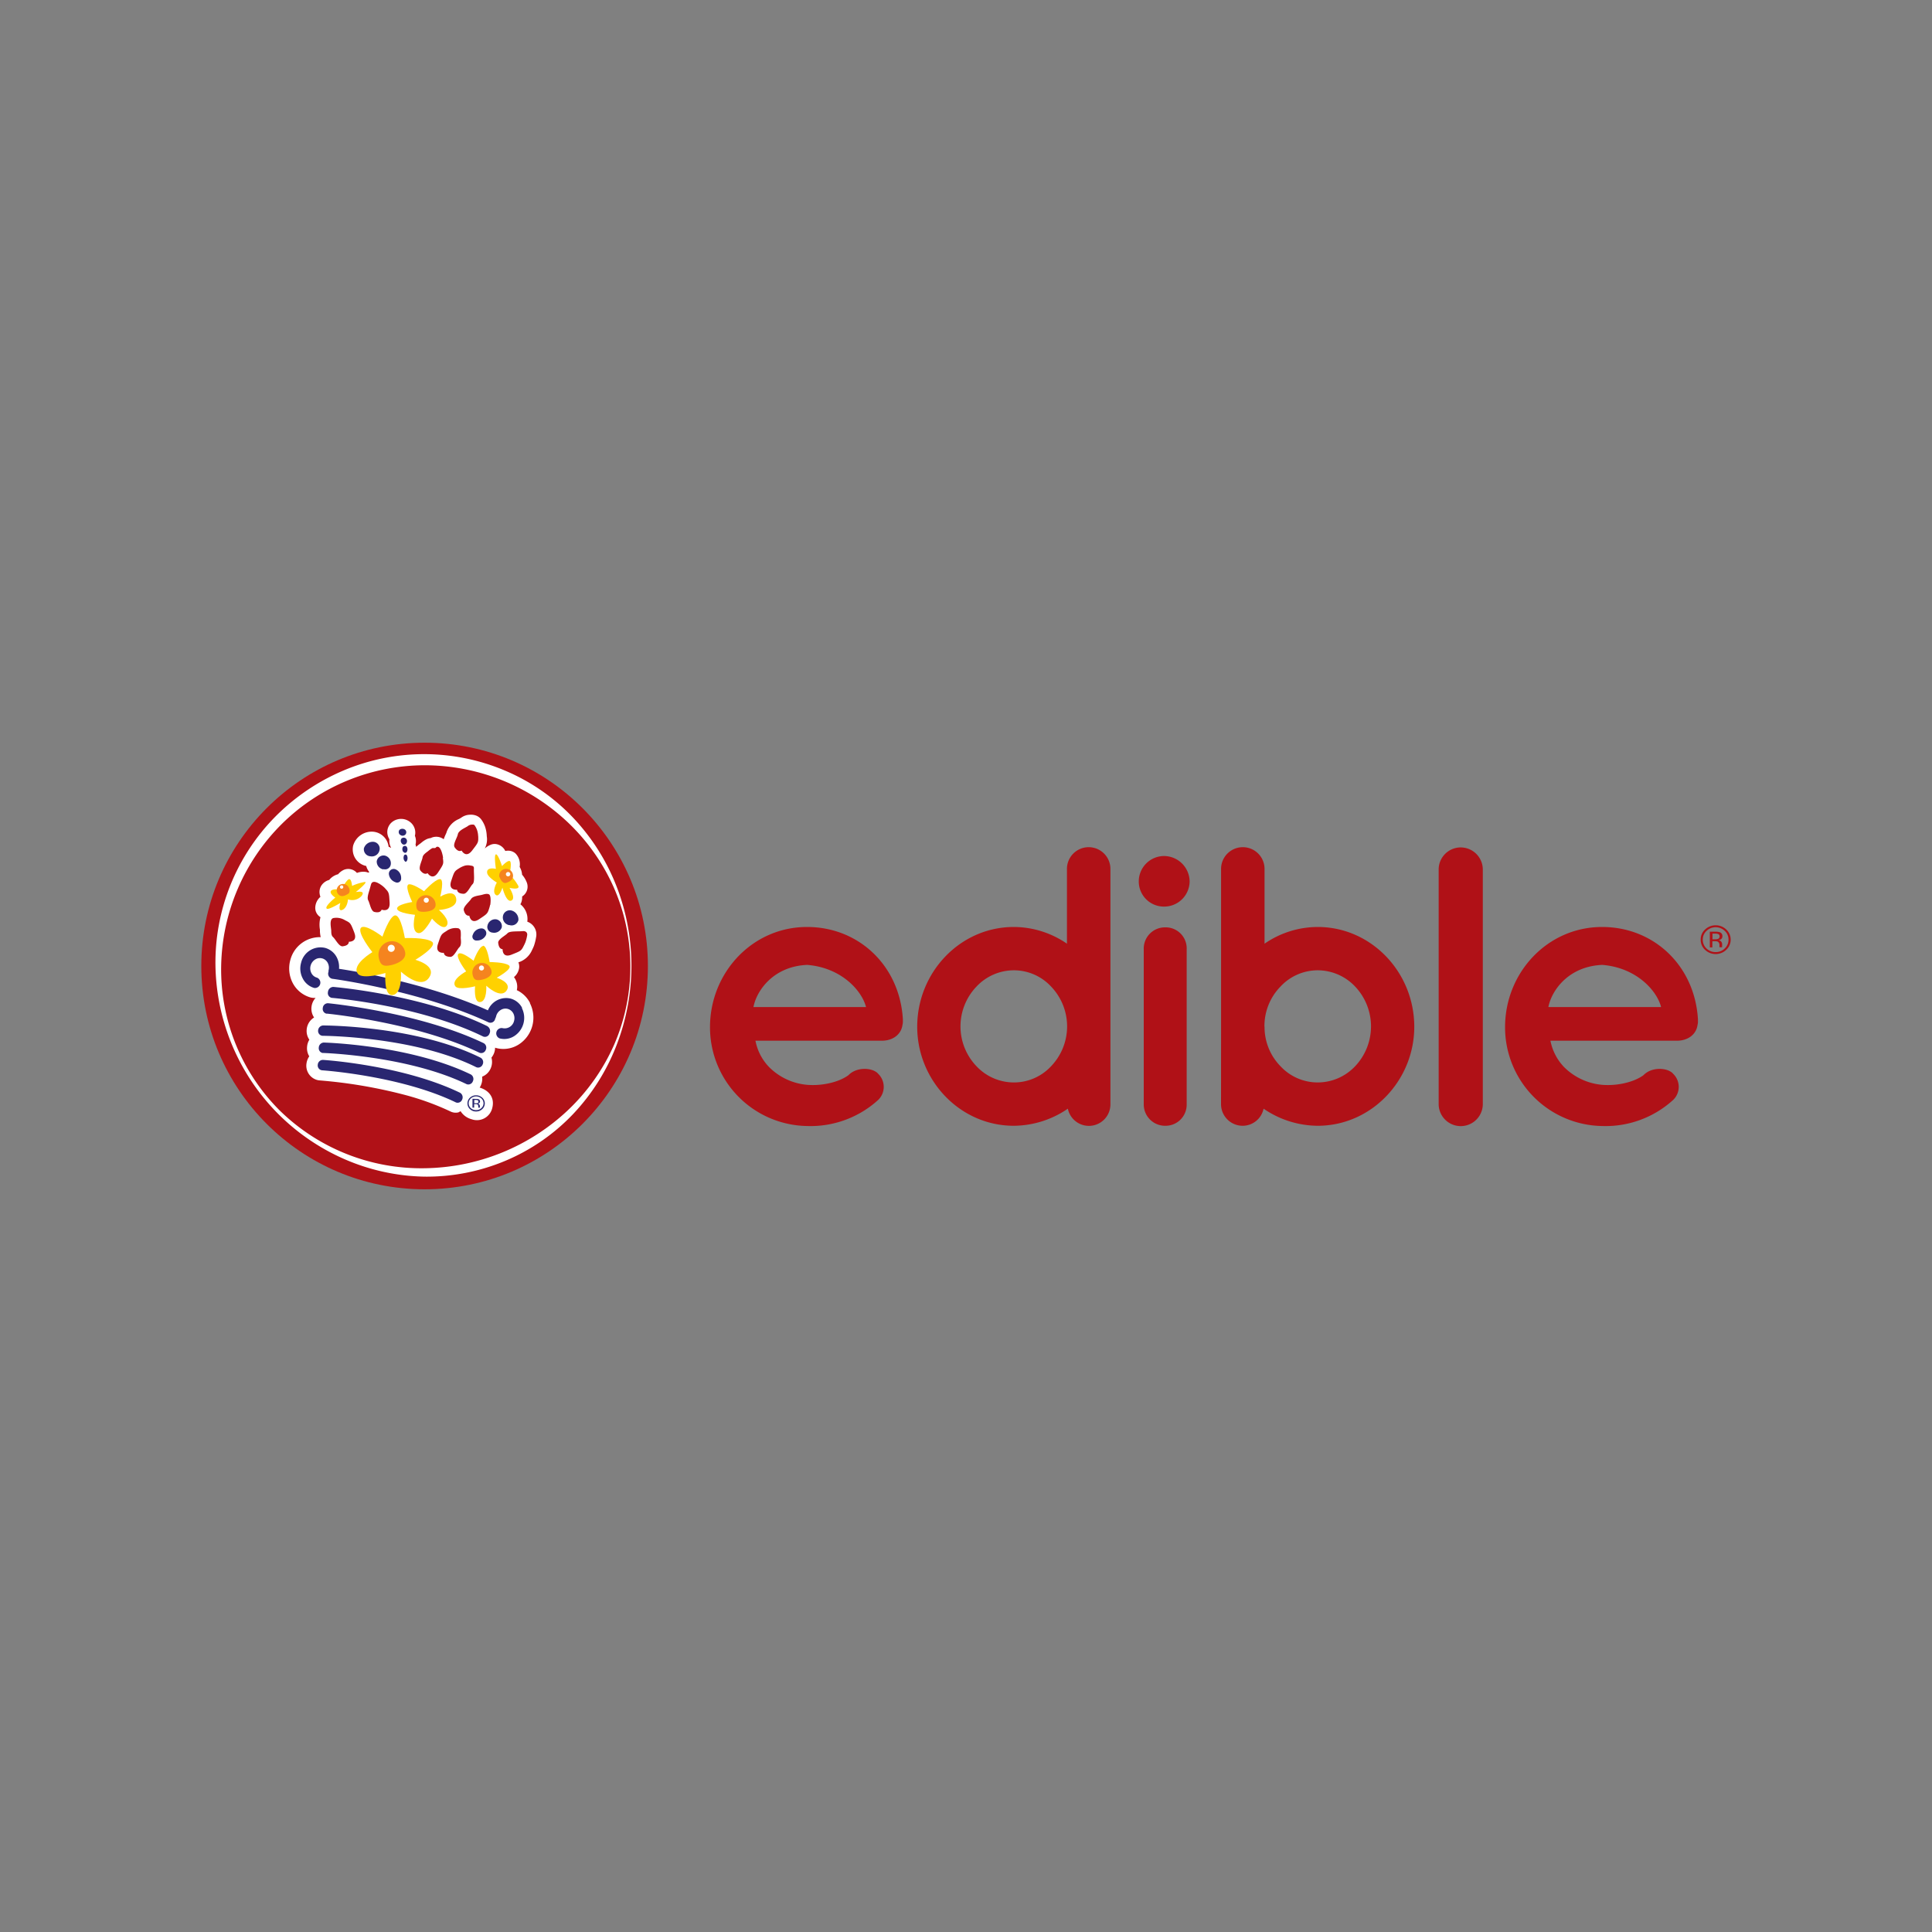 <?xml version="1.0" encoding="UTF-8"?> <svg xmlns="http://www.w3.org/2000/svg" id="Layer_1" data-name="Layer 1" viewBox="0 0 400 400"><rect x="0" y="0" width="400" height="400" fill="#808080" stroke="none"/><defs><style>.cls-1{fill:#b01117;}.cls-2{fill:#fff;}.cls-3{fill:#292670;}.cls-4{fill:#ffd100;}.cls-5{fill:#f5841f;}</style></defs><path class="cls-1" d="M355.79,193.41a1.61,1.61,0,0,0-.72-.12h-.52v1.18h.55a1.69,1.69,0,0,0,.57-.07.51.51,0,0,0,.35-.51.5.5,0,0,0-.23-.48m-.65-.51a2.91,2.91,0,0,1,.93.11.8.8,0,0,1,.53.83.72.72,0,0,1-.33.65,1.35,1.35,0,0,1-.49.15.85.85,0,0,1,.58.32.87.87,0,0,1,.19.51v.24a1.93,1.93,0,0,0,0,.24.29.29,0,0,0,0,.17l0,0h-.56a0,0,0,0,1,0,0v-.4a.8.8,0,0,0-.32-.75,1.55,1.55,0,0,0-.68-.1h-.47v1.28H354V192.9Zm-1.82-.17a2.41,2.41,0,0,0-.78,1.81,2.49,2.49,0,0,0,.77,1.83,2.63,2.63,0,0,0,1.89.75,2.59,2.59,0,0,0,1.89-.75,2.46,2.46,0,0,0,.78-1.83,2.41,2.41,0,0,0-.78-1.81,2.72,2.72,0,0,0-3.77,0m4.08,3.92a3.18,3.18,0,0,1-4.39,0,2.82,2.82,0,0,1-.9-2.11,2.79,2.79,0,0,1,.91-2.1,3.19,3.19,0,0,1,4.38,0,2.87,2.87,0,0,1,0,4.21"></path><path class="cls-1" d="M147,212.5c.08-11.2,8.81-20.58,20.09-20.58,10.7,0,19.18,8,19.84,19.1v.41a2.31,2.31,0,0,1-.08.74c-.25,2-2,3.3-4.28,3.3H156.41a10.73,10.73,0,0,0,2.8,5.43,12.65,12.65,0,0,0,7.9,3.7c3,.25,6.5-.49,8.56-2,1.73-1.81,5.11-1.57,6.18-.25a3.76,3.76,0,0,1,0,5.35,20.81,20.81,0,0,1-14.74,5.43A20.43,20.43,0,0,1,147,212.5Zm9-4h23.3c-.82-3.3-5-8.15-12.18-8.73C160.11,200.07,156.65,205.09,156,208.47Z"></path><path class="cls-1" d="M229.9,228.64a4.45,4.45,0,0,1-8.81.9,20,20,0,0,1-11.19,3.54c-11.12,0-20-9.38-20-20.5,0-11.28,8.89-20.66,20-20.66a19.51,19.51,0,0,1,11,3.46V179.9a4.49,4.49,0,0,1,9,0v48.74Zm-20-27.75a10.64,10.64,0,0,0-7.74,3.38,11.92,11.92,0,0,0,0,16.47,10.63,10.63,0,0,0,7.74,3.37,10.5,10.5,0,0,0,7.73-3.37,11.92,11.92,0,0,0,0-16.47A10.51,10.51,0,0,0,209.9,200.89Z"></path><path class="cls-1" d="M245.69,196.53v32.11a4.37,4.37,0,0,1-4.45,4.44,4.42,4.42,0,0,1-4.44-4.44V196.53a4.39,4.39,0,0,1,4.44-4.53A4.35,4.35,0,0,1,245.69,196.53Z"></path><path class="cls-1" d="M252.81,212.58V179.9a4.49,4.49,0,0,1,9,0v15.48a19.48,19.48,0,0,1,11-3.46c11.11,0,20,9.38,20,20.66,0,11.12-8.9,20.5-20,20.5a20,20,0,0,1-11.2-3.54,4.43,4.43,0,0,1-4.36,3.54,4.48,4.48,0,0,1-4.45-4.44Zm9,0a11.6,11.6,0,0,0,3.29,8.16,10.52,10.52,0,0,0,7.74,3.37,10.67,10.67,0,0,0,7.74-3.37,12,12,0,0,0,0-16.47,10.68,10.68,0,0,0-7.74-3.38,10.53,10.53,0,0,0-7.74,3.38A11.68,11.68,0,0,0,261.79,212.58Z"></path><path class="cls-1" d="M302.43,175.45A4.59,4.59,0,0,1,307,180v48.58a4.57,4.57,0,0,1-9.14,0V180A4.57,4.57,0,0,1,302.43,175.45Z"></path><path class="cls-1" d="M311.61,212.5c.08-11.2,8.81-20.58,20.09-20.58,10.7,0,19.18,8,19.84,19.1v.41a2.31,2.31,0,0,1-.08.74c-.25,2-2,3.3-4.28,3.3H321a10.88,10.88,0,0,0,2.8,5.43,12.7,12.7,0,0,0,7.91,3.7c3,.25,6.5-.49,8.56-2,1.73-1.81,5.1-1.57,6.17-.25a3.75,3.75,0,0,1,0,5.35,20.77,20.77,0,0,1-14.73,5.43A20.43,20.43,0,0,1,311.61,212.5Zm9-4h23.3c-.82-3.3-5-8.15-12.18-8.73C324.7,200.07,321.24,205.09,320.58,208.47Z"></path><path class="cls-1" d="M241,177.23a5.33,5.33,0,0,1,5.3,5.27,5.27,5.27,0,0,1-5.3,5.2,5.2,5.2,0,0,1-5.23-5.2A5.26,5.26,0,0,1,241,177.23Z"></path><circle class="cls-1" cx="87.91" cy="200" r="46.23"></circle><path class="cls-2" d="M130.73,200a45.65,45.65,0,0,1-3.1,16.45,43.62,43.62,0,0,1-9,14.23,41.53,41.53,0,0,1-14,9.65,42.06,42.06,0,0,1-16.71,3.28A43.38,43.38,0,0,1,71.34,240a44.52,44.52,0,0,1-26.73-40A43,43,0,0,1,57,169.08a44,44,0,0,1,14.15-9.57,42.87,42.87,0,0,1,33.51.08,41.74,41.74,0,0,1,14,9.71,43.73,43.73,0,0,1,9,14.24A45.31,45.31,0,0,1,130.73,200Zm-.22,0a40.73,40.73,0,0,0-3.42-16.23,42,42,0,0,0-9.48-13.47,43.17,43.17,0,0,0-29.7-11.86,42.17,42.17,0,0,0-29.48,12.07A42.55,42.55,0,0,0,45.79,200,41.25,41.25,0,0,0,58,230a41.87,41.87,0,0,0,29.95,11.87,44.07,44.07,0,0,0,29.72-12.1,42.06,42.06,0,0,0,9.48-13.48A40.62,40.62,0,0,0,130.51,200Z"></path><path class="cls-2" d="M109.74,207.66A5.87,5.87,0,0,0,107,205a3.17,3.17,0,0,0-.07-1.7,3.35,3.35,0,0,0-.52-1,3,3,0,0,0,1.08-2,2.36,2.36,0,0,0-.16-1.06,4.56,4.56,0,0,0,2.83-2.56c.15-.3.28-.58.39-.86A11,11,0,0,0,111,194a2.8,2.8,0,0,0-1.82-3.17h0v-.07a3.89,3.89,0,0,0-1.44-3.54,2.48,2.48,0,0,0,.24-.55,3.17,3.17,0,0,0,.12-1.06,2.53,2.53,0,0,0,.5-.42,2.39,2.39,0,0,0,.49-2.42,5.48,5.48,0,0,0-1-1.68,3.58,3.58,0,0,0-.5-1.6,3.22,3.22,0,0,0-.85-2.78,2.2,2.2,0,0,0-1-.52,2.35,2.35,0,0,0-1.12,0,2.58,2.58,0,0,0-1.62-1.37,2.13,2.13,0,0,0-1.39.07,4,4,0,0,0-1.25.79,4,4,0,0,0,.42-2.55,6.74,6.74,0,0,0-.4-2.11,5.93,5.93,0,0,0-.66-1.25,2.41,2.41,0,0,0-1.43-1,3,3,0,0,0-1-.09h0a3.19,3.19,0,0,0-1.81.62l-.1.06-.33.19a4.57,4.57,0,0,0-2.6,2.76c0,.09-.12.31-.18.45a8.71,8.71,0,0,0-.4,1,2.58,2.58,0,0,0-2.59-.3l-.13.06a2.63,2.63,0,0,0-.91.27,5.15,5.15,0,0,0-1,.68l-.19.15-.11.08a7.18,7.18,0,0,0-.78.64,2.85,2.85,0,0,0-.13-.48,2.91,2.91,0,0,0-.13-1.82,2.63,2.63,0,0,0,.08-.74,2.78,2.78,0,0,0-1-2.05l0,0a3,3,0,0,0-1.14-.6,3,3,0,0,0-2.85.71l-.06.06a2.68,2.68,0,0,0-.74,2,2.94,2.94,0,0,0,.43,1.34,2.93,2.93,0,0,0,.33,1.71v.08a3.17,3.17,0,0,0-.49-.24,3.53,3.53,0,0,0-2.57-3,3.86,3.86,0,0,0-.49-.1h0a4,4,0,0,0-4.32,3v.06a3.51,3.51,0,0,0,2.63,4h0l.1,0a3.68,3.68,0,0,0,.66,1.31l-.24.08-.27-.09-.23-.05a3.71,3.71,0,0,0-1.83.21,2.4,2.4,0,0,0-1.18-.74,2.36,2.36,0,0,0-1.63.15A3.35,3.35,0,0,0,70,181a3.48,3.48,0,0,0-1.84,1.18,2.84,2.84,0,0,0-1.46.94,2.47,2.47,0,0,0-.51,2,2.56,2.56,0,0,0,.15.56,3.09,3.09,0,0,0-1.07,2.34,3,3,0,0,0,.07.52v0a2.34,2.34,0,0,0,.88,1.27l.13.09a6.13,6.13,0,0,0-.11,2.58c0,.12,0,.23,0,.34v.09a6.48,6.48,0,0,0,.16,1.12,6.31,6.31,0,0,0-6.29,4.73,6.56,6.56,0,0,0,.49,4.75,6,6,0,0,0,3.68,3,3.2,3.2,0,0,0,1.06.09,3.28,3.28,0,0,0-.84,1.81,3.23,3.23,0,0,0,.53,2.25,3.24,3.24,0,0,0-1.54,2.6,3.13,3.13,0,0,0,.56,2,3.19,3.19,0,0,0-.47,1.44,3.16,3.16,0,0,0,.45,2,3.38,3.38,0,0,0-.58,1.52,3.06,3.06,0,0,0,2.18,3.37,2.8,2.8,0,0,0,.59.1,101.58,101.58,0,0,1,17.61,3,54.92,54.92,0,0,1,9.4,3.41,2.44,2.44,0,0,0,1.67.21l.46-.25a3.84,3.84,0,0,0,2.26,1.66,3.26,3.26,0,0,0,4.29-2.29c.59-2.25-.77-3.71-2.6-4.26a2.87,2.87,0,0,0,.26-.49,3.42,3.42,0,0,0,.25-1.77,3.14,3.14,0,0,0,1.75-1.67,3.32,3.32,0,0,0,.18-2.27,3.34,3.34,0,0,0,.48-.79,3.15,3.15,0,0,0,.27-1.27l.18.06a5.92,5.92,0,0,0,4.7-.71,6.6,6.6,0,0,0,2.33-8.57Z"></path><path class="cls-3" d="M99.84,229.63a1.79,1.79,0,0,1-1.27.49,1.76,1.76,0,0,1-1.27-.49,1.61,1.61,0,0,1,0-2.37,1.89,1.89,0,0,1,2.54,0,1.59,1.59,0,0,1,0,2.37Zm-2.36-2.21a1.34,1.34,0,0,0-.45,1,1.37,1.37,0,0,0,.44,1,1.56,1.56,0,0,0,1.1.42,1.53,1.53,0,0,0,1.09-.42,1.35,1.35,0,0,0,.45-1,1.37,1.37,0,0,0-.45-1,1.62,1.62,0,0,0-2.18,0Zm1.06.1a1.7,1.7,0,0,1,.53.06.46.46,0,0,1,.31.47.39.39,0,0,1-.19.36.9.9,0,0,1-.29.09.47.47,0,0,1,.34.18.5.5,0,0,1,.11.29v.27a.14.14,0,0,0,0,.09v0h-.33v-.25a.43.43,0,0,0-.19-.42.87.87,0,0,0-.39-.06h-.27v.72h-.35v-1.83Zm.37.29a.91.91,0,0,0-.42-.07h-.3v.66h.32a1,1,0,0,0,.33,0,.28.28,0,0,0,.2-.29A.25.25,0,0,0,98.91,227.81Z"></path><path class="cls-3" d="M100.93,212.47c-13.45-6.58-31.72-8.12-31.91-8.14a1.14,1.14,0,0,0-1.12,1.06,1,1,0,0,0,.82,1.21h0c.18,0,18.15,1.54,31.31,8a1,1,0,0,0,1.32-.62,1.15,1.15,0,0,0-.42-1.49"></path><path class="cls-3" d="M67.64,209.86h0c.19,0,18.56,1.83,31.63,8.1a1,1,0,0,0,1.3-.59,1.06,1.06,0,0,0-.44-1.4c-13.35-6.4-32-8.25-32.2-8.26a1.06,1.06,0,0,0-1.1,1,1,1,0,0,0,.81,1.17"></path><path class="cls-3" d="M66.74,214.45h0c.18,0,19,.09,31.88,6.51a1,1,0,0,0,1.3-.56,1.07,1.07,0,0,0-.41-1.41c-13.25-6.59-31.86-6.68-32.65-6.68a1.11,1.11,0,0,0-1,1.07,1,1,0,0,0,.91,1.07"></path><path class="cls-3" d="M66.77,218h0c.18,0,17.66.56,29.85,6.47a1,1,0,0,0,1.28-.6,1.08,1.08,0,0,0-.43-1.42C85,216.41,67.7,215.86,67,215.85a1.09,1.09,0,0,0-1,1.06,1,1,0,0,0,.85,1.11"></path><path class="cls-3" d="M66.6,221.59h0c.16,0,16.38,1.12,27.8,6.66a1,1,0,0,0,1.28-.59,1.1,1.1,0,0,0-.42-1.41c-11.72-5.67-27.73-6.77-28.41-6.81a1.07,1.07,0,0,0-1.06,1,1,1,0,0,0,.81,1.14"></path><path class="cls-3" d="M108.11,208.69a3.8,3.8,0,0,0-2.38-1.94,4.06,4.06,0,0,0-4.71,2.43c-12.13-5.45-26.83-8-30.83-8.6a4.34,4.34,0,0,0-.47-2.38,3.85,3.85,0,0,0-2.38-1.94,4.13,4.13,0,0,0-5,3.07,4.39,4.39,0,0,0,.32,3.21,3.84,3.84,0,0,0,2.38,2,1.11,1.11,0,0,0,.58-2.13,1.82,1.82,0,0,1-1.15-.94,2.13,2.13,0,0,1-.16-1.55,2.17,2.17,0,0,1,.93-1.26,1.82,1.82,0,0,1,2.62.71,2.15,2.15,0,0,1,.16,1.56,1.09,1.09,0,0,0,0,.25,1.08,1.08,0,0,0,.78,1.47c.18,0,18.32,2.49,32.31,9a1,1,0,0,0,1.37-.57.64.64,0,0,0,0-.07,2.75,2.75,0,0,0,.25-.64,2.09,2.09,0,0,1,.93-1.26,1.85,1.85,0,0,1,1.46-.23,1.87,1.87,0,0,1,1.16.94,2.15,2.15,0,0,1,.15,1.56,2,2,0,0,1-2.4,1.48,1.11,1.11,0,0,0-.58,2.13,3.81,3.81,0,0,0,3-.47,4.48,4.48,0,0,0,1.59-5.82"></path><path class="cls-4" d="M81.82,189.53c1.19-.11,2,4.69,2,4.69s4.31-.18,5.61.75S86,198.72,86,198.72s4.59,1.18,2.81,3.72S83,201.16,83,201.16s.38,4.65-1.75,4.85c-1.86.17-1.45-4.56-1.45-4.56s-4.75,1.43-5.71.15c-1.41-1.86,3-4.47,3-4.47s-3.15-3.94-2.39-5,4.48,1.79,4.48,1.79,1.45-4.3,2.64-4.41"></path><path class="cls-5" d="M80.87,199.84c1.51-.32,3.34-1.21,3-2.73a2.77,2.77,0,0,0-3.28-2.18,2.82,2.82,0,0,0-2.17,3.33c.3,1.52.91,1.9,2.42,1.58"></path><path class="cls-4" d="M100,195.8c.86-.05,1.37,3.38,1.37,3.38s3.09,0,4,.69-2.53,2.56-2.53,2.56,3.28,1,2,2.71-4.16-1.06-4.16-1.06.21,3.31-1.32,3.39c-1.34.07-1-3.27-1-3.27s-3.42.89-4.09,0c-1-1.35,2.24-3.09,2.24-3.09s-2.2-2.87-1.64-3.59,3.18,1.39,3.18,1.39,1.1-3,2-3.06"></path><path class="cls-5" d="M99.54,202.88c1.08-.18,2.41-.77,2.22-1.85a2,2,0,0,0-2.33-1.63,2,2,0,0,0-1.6,2.3c.2,1.08.63,1.37,1.71,1.18"></path><path class="cls-4" d="M105.58,178.29c.44.39-.09,2.77-.09,2.77a9.71,9.71,0,0,1,1.84,2.39c.29.88-1.84.37-1.84.37s1.41,2.2.36,2.64-1.83-2.69-1.83-2.69-.65,2.17-1.42,1.47.26-2.52.26-2.52-1.9-1.12-2-2c-.18-1.32,1.81-.83,1.81-.83s-.44-2.87,0-3,1.27,2.42,1.27,2.42,1.23-1.34,1.66-1"></path><path class="cls-5" d="M104.78,179.89a1.45,1.45,0,0,0-1.06.47,1.39,1.39,0,0,0-.37,1h0l0,.07c.53,1.35,1.08,1.48,1.46,1.35,1-.32,1.42-.81,1.41-1.49A1.44,1.44,0,0,0,104.78,179.89Z"></path><path class="cls-4" d="M84.43,183.22c.54-.67,3.37,1.3,3.37,1.3s2.08-2.31,3.2-2.51.15,3.63.15,3.63,2.91-1.78,3.3.4-3.58,2.36-3.58,2.36,2.54,2.12,1.57,3.31c-.85,1-3-1.52-3-1.52s-1.66,3.15-2.79,3c-1.65-.2-.73-3.79-.73-3.79s-3.57-.33-3.71-1.24,3.14-1.41,3.14-1.41-1.44-2.89-.89-3.55"></path><path class="cls-5" d="M87.65,188.78c1.11,0,2.53-.34,2.54-1.44a2,2,0,0,0-2-2,2,2,0,0,0-2,2c0,1.09.37,1.44,1.48,1.44"></path><path class="cls-2" d="M104.74,181a.45.45,0,0,0,.46.44.46.46,0,0,0,.45-.46.45.45,0,0,0-.46-.44.46.46,0,0,0-.45.46"></path><path class="cls-4" d="M72.19,182.05c.58-.28.7,1.37.7,1.37a9.9,9.9,0,0,1,2.7-.82c.58.09-1.92,2.09-1.92,2.09s2.19-.46,1.16.84a2.61,2.61,0,0,1-2.78.67s-.09,1.68-1.14,2.17-.44-1.43-.44-1.43-2.41,1.48-2.81,1.19c-.57-.42,1.76-2.29,1.76-2.29s-1.31-.85-.88-1.4,2.09-.21,2.09-.21,1-1.91,1.56-2.18"></path><path class="cls-5" d="M70.25,185.34c.58.42,1.25.06,1.82-.28s.3-1.39-.27-1.8a1.31,1.31,0,0,0-1.82.28,1.27,1.27,0,0,0,.27,1.8"></path><path class="cls-2" d="M70.78,184a.35.35,0,0,0,.29-.4.33.33,0,0,0-.38-.29.35.35,0,0,0-.3.4.34.34,0,0,0,.39.29"></path><path class="cls-3" d="M81.84,182.64a2,2,0,0,1-1.33-1.7,1,1,0,0,1,1.4-.95,1.91,1.91,0,0,1,1.14,1.82.83.83,0,0,1-1.21.83"></path><path class="cls-3" d="M79.38,180A1.64,1.64,0,0,1,78,178.31a1.43,1.43,0,0,1,1.72-1.16,1.63,1.63,0,0,1,1.19,1.79,1.19,1.19,0,0,1-1.54,1"></path><path class="cls-3" d="M76.76,177.29a1.46,1.46,0,0,1-1.42-1.64,1.93,1.93,0,0,1,2-1.36,1.42,1.42,0,0,1,1.23,1.76,1.62,1.62,0,0,1-1.86,1.24"></path><path class="cls-3" d="M83.5,176.4a1,1,0,0,1-.09-1.05.5.5,0,0,1,.82,0,1,1,0,0,1,0,1,.4.4,0,0,1-.71,0"></path><path class="cls-3" d="M83.21,174.65a.81.81,0,0,1-.12-1,.68.68,0,0,1,1,0,.79.79,0,0,1,0,1,.56.56,0,0,1-.89,0"></path><path class="cls-3" d="M82.86,172.86a.73.73,0,0,1-.15-1.05.92.92,0,0,1,1.19,0,.69.69,0,0,1,0,1,.77.77,0,0,1-1.07,0"></path><path class="cls-3" d="M83.71,178.19a1.18,1.18,0,0,1-.07-1.05.33.33,0,0,1,.62,0,1.21,1.21,0,0,1,0,1.05c-.15.29-.37.3-.52,0"></path><path class="cls-3" d="M98.76,194.72a2,2,0,0,0,1.85-1.12,1,1,0,0,0-1-1.38,1.92,1.92,0,0,0-1.71,1.3.82.82,0,0,0,.83,1.2"></path><path class="cls-3" d="M102,193.09a1.66,1.66,0,0,0,1.88-1.07,1.43,1.43,0,0,0-1.19-1.69,1.64,1.64,0,0,0-1.75,1.26,1.17,1.17,0,0,0,1.06,1.5"></path><path class="cls-3" d="M105.42,191.51a1.46,1.46,0,0,0,1.91-1,1.92,1.92,0,0,0-1.43-2,1.44,1.44,0,0,0-1.78,1.22,1.62,1.62,0,0,0,1.3,1.81"></path><path class="cls-2" d="M99.78,200.92a.51.51,0,0,0,.42-.6.52.52,0,1,0-.42.6"></path><path class="cls-2" d="M88.25,186.9a.52.52,0,0,0,.53-.52.51.51,0,0,0-.52-.52.52.52,0,0,0-.53.52.52.52,0,0,0,.52.52"></path><path class="cls-2" d="M81.15,197.06a.74.74,0,0,0,.57-.87.72.72,0,0,0-.86-.57.73.73,0,0,0-.57.87.72.72,0,0,0,.86.57"></path><path class="cls-1" d="M99,173.17a4.61,4.61,0,0,0-.28-1.46,4.07,4.07,0,0,0-.43-.8c-.17-.26-.45-.18-.72-.18a1.54,1.54,0,0,0-.78.35c-.59.37-1.85.88-2,1.65s-1.09,2.08-.65,2.71.93.91,1.43.66c0,0,.87,1.69,2.17,0s1.31-1.66,1.27-3"></path><path class="cls-1" d="M91.73,177.59c-.06-.54-.49-2.61-1.35-2.24-.09,0-.07.1-.15.15-.25.18-.54,0-.79.13a6.54,6.54,0,0,0-.86.63c-.39.29-1,.7-1.09,1.23-.09.7-.93,2.16-.44,2.76s1,.82,1.48.53c0,0,1,1.62,2.16-.14s1.17-1.75,1-3"></path><path class="cls-1" d="M101.5,187.37c.08-.46.21-2-.29-2.22s-1.15.06-1.57.15c-.61.14-1.75.23-2.12.84s-1.7,1.61-1.49,2.35.58,1.16,1.14,1.09c0,0,.28,1.89,2,.75s1.77-1.15,2.15-2.39a4,4,0,0,0,.14-.57"></path><path class="cls-1" d="M95.38,192.83a.78.78,0,0,0-.46-.63,3.15,3.15,0,0,0-2.5.57c-1.09.68-1.09.68-1.75,2.69s1.22,1.81,1.22,1.81c.07.56.56.81,1.33.84s1.4-1.54,1.89-2,.3-1.47.28-2a7.91,7.91,0,0,0,0-1.19"></path><path class="cls-1" d="M98.12,179.73c0-.41-.31-.47-.66-.52a2.73,2.73,0,0,0-1.17,0,4.75,4.75,0,0,0-1.13.5c-1.09.68-1.09.68-1.75,2.69s1.22,1.81,1.22,1.81c.07.56.56.81,1.33.84s1.4-1.54,1.89-2,.22-2.09.27-3.24"></path><path class="cls-1" d="M108.76,195.14a8,8,0,0,0,.38-1.47c.11-.59-.3-.94-.88-.89-1.14.11-2.73-.07-3.2.45s-2,1.24-1.91,2,.35,1.25.91,1.29c0,0-.1,1.91,1.85,1.13s2-.77,2.57-1.92a5.67,5.67,0,0,0,.28-.61"></path><path class="cls-1" d="M80.67,186.9c-.12-2.11-.12-2.11-1-3.05-.52-.55-2.54-2.11-2.87-.69-.25,1.13-.93,2.6-.58,3.21s.55,2.27,1.3,2.44,1.29.05,1.5-.47c0,0,1.76.67,1.65-1.44"></path><path class="cls-1" d="M73.36,193.09c-.78-2-.78-2-1.91-2.56a3.45,3.45,0,0,0-2.46-.45c-.86.28-.45,1.92-.41,2.61,0,.42,0,1,.38,1.33.52.46,1.24,2,2,1.9s1.24-.37,1.27-.94c0,0,1.89.07,1.12-1.89"></path></svg> 